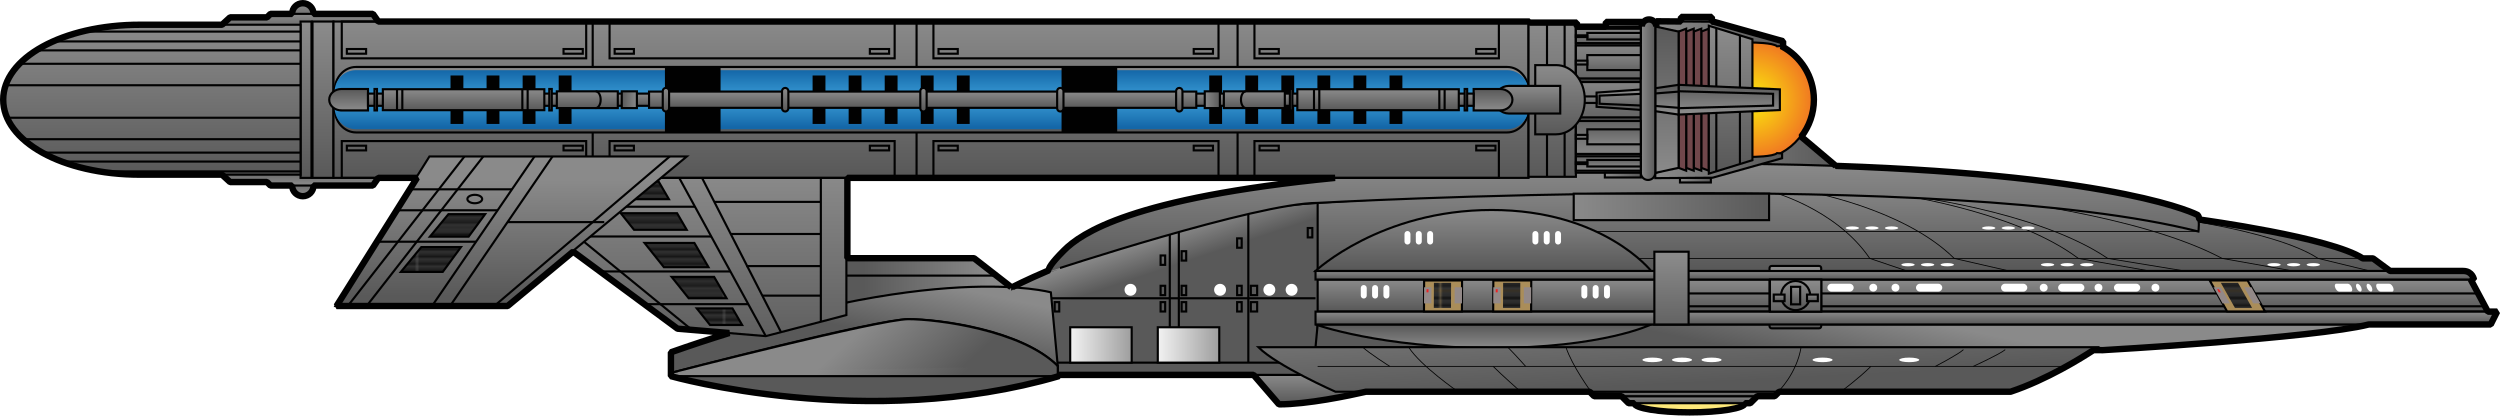 <?xml version="1.0" encoding="utf-8"?>
<!-- Generator: Adobe Illustrator 12.0.0, SVG Export Plug-In . SVG Version: 6.00 Build 51448)  -->
<!DOCTYPE svg PUBLIC "-//W3C//DTD SVG 1.1//EN" "http://www.w3.org/Graphics/SVG/1.1/DTD/svg11.dtd">
<svg  version="1.1" id="Layer_1" xmlns="http://www.w3.org/2000/svg" xmlns:xlink="http://www.w3.org/1999/xlink" width="1026.087" height="170.565"
	 viewBox="0 0 1026.087 170.565" overflow="visible" enable-background="new 0 0 1026.087 170.565" xml:space="preserve">
<pattern  x="213.694" y="509.824" width="41.517" height="25.713" patternUnits="userSpaceOnUse" id="Neues_Musterfeld_4" viewBox="0 -25.713 41.517 25.713">
	<g>
		<polygon fill="none" points="0,0 41.517,0 41.517,-25.713 0,-25.713 		"/>
		<polygon fill="#474747" points="41.517,-0.5 0,-0.5 0,-25.713 41.517,-25.713 		"/>
		<line fill="none" stroke="#131313" x1="0" y1="-0.5" x2="41.517" y2="-0.5"/>
		<line fill="none" stroke="#131313" x1="0" y1="-2.013" x2="41.517" y2="-2.013"/>
		<line fill="none" stroke="#131313" x1="0" y1="-3.525" x2="41.517" y2="-3.525"/>
		<line fill="none" stroke="#131313" x1="0" y1="-5.038" x2="41.517" y2="-5.038"/>
		<line fill="none" stroke="#131313" x1="0" y1="-6.551" x2="41.517" y2="-6.551"/>
		<line fill="none" stroke="#131313" x1="0" y1="-8.063" x2="41.517" y2="-8.063"/>
		<line fill="none" stroke="#131313" x1="0" y1="-9.576" x2="41.517" y2="-9.576"/>
		<line fill="none" stroke="#131313" x1="0" y1="-11.089" x2="41.517" y2="-11.089"/>
		<line fill="none" stroke="#131313" x1="0" y1="-12.602" x2="41.517" y2="-12.602"/>
		<line fill="none" stroke="#131313" x1="0" y1="-14.114" x2="41.517" y2="-14.114"/>
		<line fill="none" stroke="#131313" x1="0" y1="-15.627" x2="41.517" y2="-15.627"/>
		<line fill="none" stroke="#131313" x1="0" y1="-17.14" x2="41.517" y2="-17.14"/>
		<line fill="none" stroke="#131313" x1="0" y1="-18.652" x2="41.517" y2="-18.652"/>
		<line fill="none" stroke="#131313" x1="0" y1="-20.165" x2="41.517" y2="-20.165"/>
		<line fill="none" stroke="#131313" x1="0" y1="-21.678" x2="41.517" y2="-21.678"/>
		<line fill="none" stroke="#131313" x1="0" y1="-23.19" x2="41.517" y2="-23.19"/>
		<line fill="none" stroke="#131313" x1="0" y1="-24.703" x2="41.517" y2="-24.703"/>
	</g>
</pattern>
<g>
	<g>
		
			<linearGradient id="XMLID_96_" gradientUnits="userSpaceOnUse" x1="780.264" y1="97.372" x2="780.264" y2="112.507" gradientTransform="matrix(1 0 0 0.84 0.05 32.937)">
			<stop  offset="0" style="stop-color:#8A8A8A"/>
			<stop  offset="1" style="stop-color:#595959"/>
		</linearGradient>
		<polygon fill="url(#XMLID_96_)" stroke="#010101" stroke-width="0.878" points="1020.694,127.906 539.934,127.906 
			539.934,114.73 1013.667,114.73 		"/>
		<line fill="none" stroke="#010101" stroke-width="0.878" x1="693.063" y1="120.44" x2="1017.011" y2="120.44"/>
		<line fill="none" stroke="#010101" stroke-width="0.878" x1="693.063" y1="125.71" x2="1019.308" y2="125.71"/>
		<linearGradient id="XMLID_97_" gradientUnits="userSpaceOnUse" x1="688.96" y1="63.002" x2="753.065" y2="63.002">
			<stop  offset="0" style="stop-color:#8A8A8A"/>
			<stop  offset="1" style="stop-color:#595959"/>
		</linearGradient>
		<polygon fill="url(#XMLID_97_)" stroke="#010101" stroke-width="0.878" points="753.065,68.073 732.695,50.879 688.959,50.879 
			688.959,75.125 752.813,75.125 		"/>
		<ellipse fill="#FEE97A" stroke="#010101" stroke-width="0.878" cx="693.078" cy="165.492" rx="22.693" ry="3.756"/>
		<linearGradient id="XMLID_98_" gradientUnits="userSpaceOnUse" x1="692.981" y1="162.608" x2="692.981" y2="165.391">
			<stop  offset="0" style="stop-color:#8A8A8A"/>
			<stop  offset="1" style="stop-color:#595959"/>
		</linearGradient>
		<polygon fill="url(#XMLID_98_)" stroke="#010101" stroke-width="0.878" points="665.137,162.608 668.021,165.492 
			717.941,165.492 720.825,162.608 		"/>
		<linearGradient id="XMLID_99_" gradientUnits="userSpaceOnUse" x1="691.268" y1="160.098" x2="691.268" y2="162.52">
			<stop  offset="0" style="stop-color:#8A8A8A"/>
			<stop  offset="1" style="stop-color:#595959"/>
		</linearGradient>
		<polygon fill="url(#XMLID_99_)" stroke="#010101" stroke-width="0.878" points="652.046,160.771 653.885,162.608 
			727.979,162.608 730.491,160.098 		"/>
		<linearGradient id="XMLID_100_" gradientUnits="userSpaceOnUse" x1="760.251" y1="73.667" x2="760.251" y2="109.9">
			<stop  offset="0" style="stop-color:#8A8A8A"/>
			<stop  offset="1" style="stop-color:#595959"/>
		</linearGradient>
		<path fill="url(#XMLID_100_)" stroke="#010101" stroke-width="0.878" d="M902.295,90.097c0,0,53.892,7.288,67.064,15.961h4.203
			l7.006,5.16H539.934V83.276c0,0,164.548-9.609,201.439-9.609S902.295,90.097,902.295,90.097z"/>
		<linearGradient id="XMLID_101_" gradientUnits="userSpaceOnUse" x1="539.028" y1="153.736" x2="539.028" y2="165.644">
			<stop  offset="0" style="stop-color:#8A8A8A"/>
			<stop  offset="1" style="stop-color:#595959"/>
		</linearGradient>
		<path fill="url(#XMLID_101_)" stroke="#010101" stroke-width="0.878" d="M563.972,159.887c0,0-24.09,6.07-39.456,6.07
			l-10.433-12.084h49.889V159.887z"/>
		<linearGradient id="XMLID_102_" gradientUnits="userSpaceOnUse" x1="476.44" y1="96.177" x2="480.832" y2="109.355">
			<stop  offset="0" style="stop-color:#8A8A8A"/>
			<stop  offset="1" style="stop-color:#595959"/>
		</linearGradient>
		<path fill="url(#XMLID_102_)" stroke="#000000" stroke-width="0.878" d="M415.002,117.895c0,0,58.86-30.562,125.805-34.619
			c0-1.623,0,70.597,0,70.597H433.255L415.002,117.895z"/>
		<linearGradient id="XMLID_103_" gradientUnits="userSpaceOnUse" x1="406.791" y1="117.617" x2="354.589" y2="117.617">
			<stop  offset="0" style="stop-color:#8A8A8A"/>
			<stop  offset="1" style="stop-color:#595959"/>
		</linearGradient>
		<polygon fill="url(#XMLID_103_)" stroke="#000000" stroke-width="0.878" points="414.659,117.876 399.361,105.972 
			328.289,105.972 328.289,129.262 		"/>
		<line fill="none" stroke="#000000" stroke-width="0.878" x1="408.547" y1="113.12" x2="329.896" y2="113.12"/>
		<linearGradient id="XMLID_104_" gradientUnits="userSpaceOnUse" x1="362.634" y1="111.779" x2="357.364" y2="136.375">
			<stop  offset="0" style="stop-color:#8A8A8A"/>
			<stop  offset="1" style="stop-color:#595959"/>
		</linearGradient>
		<path fill="url(#XMLID_104_)" stroke="#000000" stroke-width="0.878" d="M434.147,150.231l-2.837-30.23
			c0,0-47.871-13.614-156.35,24.595v9.793c0,0,80.778,22.969,159.188,0V150.231z"/>
		<linearGradient id="XMLID_105_" gradientUnits="userSpaceOnUse" x1="270.495" y1="71.105" x2="270.495" y2="148.4">
			<stop  offset="0" style="stop-color:#8A8A8A"/>
			<stop  offset="1" style="stop-color:#595959"/>
		</linearGradient>
		<polygon fill="url(#XMLID_105_)" stroke="#010101" stroke-width="0.878" points="193.605,72.818 277.665,134.904 
			314.306,137.958 347.385,129.307 347.385,73.01 		"/>
		<line fill="none" stroke="#010101" stroke-width="0.878" x1="284.019" y1="135.434" x2="207.618" y2="73.009"/>
		<line fill="none" stroke="#010101" stroke-width="0.878" x1="285.243" y1="84.847" x2="211.714" y2="84.847"/>
		<line fill="none" stroke="#010101" stroke-width="0.878" x1="291.929" y1="97.065" x2="226.76" y2="97.065"/>
		<line fill="none" stroke="#010101" stroke-width="0.878" x1="299.781" y1="111.414" x2="245.601" y2="111.414"/>
		<line fill="none" stroke="#010101" stroke-width="0.878" x1="307.127" y1="124.84" x2="265.249" y2="124.84"/>
		<line fill="none" stroke="#010101" stroke-width="0.878" x1="336.902" y1="132.048" x2="336.902" y2="73.009"/>
		<line fill="none" stroke="#010101" stroke-width="0.878" x1="320.553" y1="136.324" x2="288.135" y2="73.009"/>
		<line fill="none" stroke="#010101" stroke-width="0.878" x1="314.306" y1="137.958" x2="278.766" y2="73.009"/>
		<line fill="none" stroke="#010101" stroke-width="0.878" x1="336.902" y1="121.341" x2="312.775" y2="121.341"/>
		<line fill="none" stroke="#010101" stroke-width="0.878" x1="336.902" y1="109.211" x2="306.296" y2="109.211"/>
		<line fill="none" stroke="#010101" stroke-width="0.878" x1="336.902" y1="96.035" x2="300.026" y2="96.035"/>
		<line fill="none" stroke="#010101" stroke-width="0.878" x1="336.902" y1="82.86" x2="293.167" y2="82.86"/>
		<path fill="url(#Neues_Musterfeld_4)" stroke="#000000" stroke-width="0.878" d="M270.348,74.545h-25.912l5.766,7.221h24.349
			L270.348,74.545z M277.89,87.501h-23.108l5.436,6.807h21.635L277.89,87.501z M300.642,126.589h-14.649l5.436,6.808h13.176
			L300.642,126.589z M293.1,113.633h-17.452l7.014,8.784h15.551L293.1,113.633z M284.989,99.697h-20.468l7.963,9.973h18.311
			L284.989,99.697z"/>
		<linearGradient id="XMLID_106_" gradientUnits="userSpaceOnUse" x1="346.79" y1="142.94" x2="373.58" y2="172.951">
			<stop  offset="0" style="stop-color:#8A8A8A"/>
			<stop  offset="1" style="stop-color:#595959"/>
		</linearGradient>
		<path fill="url(#XMLID_106_)" stroke="#000000" stroke-width="0.878" d="M276.164,152.83c0,0,83.669-21.827,96.661-21.827
			c12.992,0,46.511,4.418,61.322,19.229v4.157H276.164V152.83z"/>
		<linearGradient id="XMLID_107_" gradientUnits="userSpaceOnUse" x1="346.407" y1="141.731" x2="372.416" y2="170.867">
			<stop  offset="0" style="stop-color:#8A8A8A"/>
			<stop  offset="1" style="stop-color:#595959"/>
		</linearGradient>
		<path fill="url(#XMLID_107_)" stroke="#000000" stroke-width="0.878" d="M276.164,152.83c0,0,85.066-21.827,96.661-21.827
			s46.511,4.418,61.322,19.229"/>
		<linearGradient id="XMLID_108_" gradientUnits="userSpaceOnUse" x1="757.889" y1="125.424" x2="752.62" y2="151.186">
			<stop  offset="0" style="stop-color:#8A8A8A"/>
			<stop  offset="1" style="stop-color:#595959"/>
		</linearGradient>
		<path fill="url(#XMLID_108_)" stroke="#010101" stroke-width="0.878" d="M539.934,142.513l322.654,1.204
			c0,0,87.251-4.977,109.211-10.54H540.807L539.934,142.513z"/>
		<linearGradient id="XMLID_109_" gradientUnits="userSpaceOnUse" x1="737.644" y1="118.219" x2="736.046" y2="126.031">
			<stop  offset="0" style="stop-color:#8A8A8A"/>
			<stop  offset="1" style="stop-color:#595959"/>
		</linearGradient>
		<path fill="url(#XMLID_109_)" stroke="#010101" stroke-width="0.878" d="M747.487,133.877c0,0.486-0.394,0.879-0.879,0.879
			h-19.456c-0.485,0-0.879-0.393-0.879-0.879v-23.845c0-0.486,0.394-0.879,0.879-0.879h19.456c0.485,0,0.879,0.393,0.879,0.879
			V133.877z"/>
		<linearGradient id="XMLID_110_" gradientUnits="userSpaceOnUse" x1="608.813" y1="86.184" x2="608.813" y2="110.34">
			<stop  offset="0" style="stop-color:#8A8A8A"/>
			<stop  offset="1" style="stop-color:#595959"/>
		</linearGradient>
		<path fill="url(#XMLID_110_)" stroke="#010101" stroke-width="0.878" d="M539.934,111.218c0,0,26.645-25.034,72.319-25.034
			s65.438,25.034,65.438,25.034H539.934z"/>
		
			<linearGradient id="XMLID_111_" gradientUnits="userSpaceOnUse" x1="608.813" y1="343.085" x2="608.813" y2="352.382" gradientTransform="matrix(1 0 0 -1 0 485.897)">
			<stop  offset="0" style="stop-color:#8A8A8A"/>
			<stop  offset="1" style="stop-color:#595959"/>
		</linearGradient>
		<path fill="url(#XMLID_111_)" stroke="#010101" stroke-width="0.878" d="M539.934,133.177c0,0,26.645,9.635,72.319,9.635
			s65.438-9.635,65.438-9.635H539.934z"/>
		<linearGradient id="XMLID_112_" gradientUnits="userSpaceOnUse" x1="777.46" y1="111.218" x2="777.46" y2="114.607">
			<stop  offset="0" style="stop-color:#8A8A8A"/>
			<stop  offset="1" style="stop-color:#595959"/>
		</linearGradient>
		<path fill="url(#XMLID_112_)" stroke="#010101" stroke-width="0.878" d="M1014.985,114.73H539.934v-3.513
			c0,0,466.876,0,470.659,0C1014.375,111.218,1014.985,114.73,1014.985,114.73z"/>
		
			<linearGradient id="XMLID_113_" gradientUnits="userSpaceOnUse" x1="662.891" y1="127.906" x2="662.891" y2="132.992" gradientTransform="matrix(2.451 0 0 1 -842.794 0)">
			<stop  offset="0" style="stop-color:#8A8A8A"/>
			<stop  offset="1" style="stop-color:#595959"/>
		</linearGradient>
		<polygon fill="url(#XMLID_113_)" stroke="#010101" stroke-width="0.878" points="1021.864,133.177 539.934,133.177 
			539.934,127.906 1024.5,127.906 		"/>
		<path fill="none" stroke="#010101" stroke-width="0.336" d="M725.913,78.303c0,0,27.281,6.871,41.504,27.754l15.254,5.16"/>
		<path fill="none" stroke="#010101" stroke-width="0.336" d="M773.801,79.024c0,0,52.047,6.607,79.218,27.034l29.211,5.16"/>
		<path fill="none" stroke="#010101" stroke-width="0.336" d="M740.496,78.303c0,0,40.497,6.871,61.576,27.754l22.546,5.16"/>
		<path fill="none" stroke="#010101" stroke-width="0.336" d="M780.283,79.924c0,0,55.634,6.279,84.79,26.134l31.562,5.16"/>
		<path fill="none" stroke="#010101" stroke-width="0.336" d="M813.381,81.212c0,0,64.446,6.585,98.642,24.846l29.035,5.16"/>
		<path fill="none" stroke="#010101" stroke-width="0.336" d="M882.059,88.087c0,0,51.216,5.935,69.342,17.97l21.274,5.16"/>
		<line fill="none" stroke="#010101" stroke-width="0.336" x1="969.36" y1="106.058" x2="672.478" y2="106.058"/>
		<linearGradient id="XMLID_114_" gradientUnits="userSpaceOnUse" x1="666.276" y1="67.13" x2="666.276" y2="109.748">
			<stop  offset="0" style="stop-color:#8A8A8A"/>
			<stop  offset="1" style="stop-color:#595959"/>
		</linearGradient>
		<path fill="url(#XMLID_114_)" stroke="#010101" stroke-width="0.878" d="M540.807,83.276c0,0,258.412-14.487,361.498,11.743
			c0,0,0.729-5.304-0.776-6.811c0,0-39.379-21.078-206.367-21.078c-210.711,0-248.913,25.674-258.868,35.629
			c-9.955,9.954-4.984,8.459-4.984,8.459S515.926,83.276,540.807,83.276z"/>
		<line fill="none" stroke="#010101" stroke-width="0.336" x1="902.305" y1="95.019" x2="655.064" y2="95.019"/>
		<linearGradient id="XMLID_115_" gradientUnits="userSpaceOnUse" x1="686.036" y1="105.067" x2="686.036" y2="140.204">
			<stop  offset="0" style="stop-color:#8A8A8A"/>
			<stop  offset="1" style="stop-color:#595959"/>
		</linearGradient>
		<rect x="679.009" y="103.312" fill="url(#XMLID_115_)" stroke="#010101" stroke-width="0.878" width="14.054" height="29.865"/>
		<g>
			<linearGradient id="XMLID_116_" gradientUnits="userSpaceOnUse" x1="736.982" y1="115.505" x2="736.982" y2="131.006">
				<stop  offset="0" style="stop-color:#8A8A8A"/>
				<stop  offset="1" style="stop-color:#595959"/>
			</linearGradient>
			<rect x="726.442" y="114.73" fill="url(#XMLID_116_)" stroke="#010101" stroke-width="0.878" width="21.08" height="13.176"/>
			<linearGradient id="XMLID_117_" gradientUnits="userSpaceOnUse" x1="736.982" y1="115.336" x2="736.982" y2="126.651">
				<stop  offset="0" style="stop-color:#8A8A8A"/>
				<stop  offset="1" style="stop-color:#595959"/>
			</linearGradient>
			<circle fill="url(#XMLID_117_)" stroke="#010101" stroke-width="0.878" cx="736.982" cy="121.318" r="5.982"/>
			<linearGradient id="XMLID_118_" gradientUnits="userSpaceOnUse" x1="736.981" y1="117.72" x2="736.981" y2="124.527">
				<stop  offset="0" style="stop-color:#8A8A8A"/>
				<stop  offset="1" style="stop-color:#595959"/>
			</linearGradient>
			<rect x="735.117" y="117.72" fill="url(#XMLID_118_)" stroke="#010101" stroke-width="0.878" width="3.729" height="7.198"/>
			<linearGradient id="XMLID_119_" gradientUnits="userSpaceOnUse" x1="730.235" y1="120.91" x2="730.235" y2="123.471">
				<stop  offset="0" style="stop-color:#8A8A8A"/>
				<stop  offset="1" style="stop-color:#595959"/>
			</linearGradient>
			<rect x="728.014" y="120.91" fill="url(#XMLID_119_)" stroke="#010101" stroke-width="0.878" width="4.44" height="2.708"/>
			<linearGradient id="XMLID_120_" gradientUnits="userSpaceOnUse" x1="743.877" y1="120.91" x2="743.877" y2="123.471">
				<stop  offset="0" style="stop-color:#8A8A8A"/>
				<stop  offset="1" style="stop-color:#595959"/>
			</linearGradient>
			<rect x="741.657" y="120.91" fill="url(#XMLID_120_)" stroke="#010101" stroke-width="0.878" width="4.441" height="2.708"/>
		</g>
		<line fill="none" stroke="#000000" stroke-width="0.878" x1="540.807" y1="148.842" x2="434.017" y2="148.842"/>
		<linearGradient id="XMLID_121_" gradientUnits="userSpaceOnUse" x1="439.248" y1="141.581" x2="464.483" y2="141.581">
			<stop  offset="0" style="stop-color:#F2F2F2"/>
			<stop  offset="1" style="stop-color:#9E9E9E"/>
		</linearGradient>
		<rect x="439.248" y="134.32" fill="url(#XMLID_121_)" stroke="#010101" stroke-width="0.878" width="25.236" height="14.521"/>
		<linearGradient id="XMLID_122_" gradientUnits="userSpaceOnUse" x1="475.195" y1="141.581" x2="500.431" y2="141.581">
			<stop  offset="0" style="stop-color:#F2F2F2"/>
			<stop  offset="1" style="stop-color:#9E9E9E"/>
		</linearGradient>
		<rect x="475.195" y="134.32" fill="url(#XMLID_122_)" stroke="#010101" stroke-width="0.878" width="25.236" height="14.521"/>
		<line fill="none" stroke="#010101" stroke-width="0.878" x1="480.124" y1="134.32" x2="480.124" y2="96.248"/>
		<line fill="none" stroke="#010101" stroke-width="0.878" x1="483.833" y1="134.32" x2="483.833" y2="95.21"/>
		<line fill="none" stroke="#010101" stroke-width="0.878" x1="512.354" y1="148.842" x2="512.354" y2="87.861"/>
		<line fill="none" stroke="#010101" stroke-width="0.878" x1="539.934" y1="122.417" x2="431.473" y2="122.417"/>
		<rect x="476.352" y="124.002" fill="none" stroke="#010101" stroke-width="0.878" width="1.872" height="3.849"/>
		<rect x="432.877" y="124.002" fill="none" stroke="#010101" stroke-width="0.878" width="1.872" height="3.849"/>
		<rect x="484.984" y="124.002" fill="none" stroke="#010101" stroke-width="0.878" width="1.872" height="3.849"/>
		<rect x="507.76" y="124.002" fill="none" stroke="#010101" stroke-width="0.878" width="1.872" height="3.849"/>
		<rect x="513.377" y="124.002" fill="none" stroke="#010101" stroke-width="0.878" width="2.601" height="3.849"/>
		<rect x="476.352" y="117.293" fill="none" stroke="#010101" stroke-width="0.878" width="1.872" height="3.849"/>
		<rect x="484.984" y="117.293" fill="none" stroke="#010101" stroke-width="0.878" width="1.872" height="3.849"/>
		<rect x="507.76" y="117.293" fill="none" stroke="#010101" stroke-width="0.878" width="1.872" height="3.849"/>
		<rect x="513.377" y="117.293" fill="none" stroke="#010101" stroke-width="0.878" width="2.601" height="3.849"/>
		<rect x="476.352" y="104.859" fill="none" stroke="#010101" stroke-width="0.878" width="1.872" height="3.849"/>
		<rect x="484.984" y="103.103" fill="none" stroke="#010101" stroke-width="0.878" width="1.872" height="3.849"/>
		<rect x="507.76" y="97.833" fill="none" stroke="#010101" stroke-width="0.878" width="1.872" height="3.849"/>
		<rect x="536.745" y="93.587" fill="none" stroke="#010101" stroke-width="0.878" width="1.872" height="3.849"/>
		<path fill="#FFFFFF" d="M797.167,118.068c0-0.89-0.721-1.61-1.611-1.61h-7.554c-0.89,0-1.61,0.721-1.61,1.61l0,0
			c0,0.89,0.721,1.611,1.61,1.611h7.554C796.447,119.68,797.167,118.958,797.167,118.068L797.167,118.068z"/>
		<path fill="#FFFFFF" d="M760.811,118.068c0-0.89-0.721-1.61-1.611-1.61h-7.553c-0.889,0-1.611,0.721-1.611,1.61l0,0
			c0,0.89,0.723,1.611,1.611,1.611h7.553C760.09,119.68,760.811,118.958,760.811,118.068L760.811,118.068z"/>
		<path fill="#FFFFFF" d="M832.064,118.068c0-0.89-0.721-1.61-1.611-1.61h-7.554c-0.891,0-1.61,0.721-1.61,1.61l0,0
			c0,0.89,0.72,1.611,1.61,1.611h7.554C831.343,119.68,832.064,118.958,832.064,118.068L832.064,118.068z"/>
		<path fill="#FFFFFF" d="M855.505,118.068c0-0.89-0.723-1.61-1.613-1.61h-7.554c-0.889,0-1.61,0.721-1.61,1.61l0,0
			c0,0.89,0.722,1.611,1.61,1.611h7.554C854.783,119.68,855.505,118.958,855.505,118.068L855.505,118.068z"/>
		<path fill="#FFFFFF" d="M878.415,118.068c0-0.89-0.721-1.61-1.61-1.61h-7.554c-0.889,0-1.611,0.721-1.611,1.61l0,0
			c0,0.89,0.723,1.611,1.611,1.611h7.554C877.694,119.68,878.415,118.958,878.415,118.068L878.415,118.068z"/>
		<circle fill="#FFFFFF" cx="777.958" cy="118.068" r="1.611"/>
		<circle fill="#FFFFFF" cx="838.814" cy="118.068" r="1.611"/>
		<circle fill="#FFFFFF" cx="861.293" cy="118.068" r="1.611"/>
		<circle fill="#FFFFFF" cx="884.659" cy="118.068" r="1.611"/>
		<path fill="#FFFFFF" d="M965.292,118.068c-0.324-0.89-1.045-1.61-1.61-1.61h-4.804c-0.564,0-0.762,0.721-0.438,1.61l0,0
			c0.324,0.89,1.045,1.611,1.61,1.611h4.804C965.418,119.68,965.616,118.958,965.292,118.068L965.292,118.068z"/>
		<path fill="#FFFFFF" d="M982.26,118.068c-0.324-0.89-1.045-1.61-1.61-1.61h-4.804c-0.566,0-0.762,0.721-0.438,1.61l0,0
			c0.324,0.89,1.045,1.611,1.61,1.611h4.802C982.387,119.68,982.584,118.958,982.26,118.068L982.26,118.068z"/>
		<path fill="#FFFFFF" d="M969.168,118.068c0.324,0.89,0.127,1.611-0.438,1.611c-0.564,0-1.285-0.722-1.609-1.611
			s-0.129-1.61,0.438-1.61S968.844,117.179,969.168,118.068z"/>
		<path fill="#FFFFFF" d="M973.527,118.068c0.324,0.89,0.128,1.611-0.438,1.611c-0.566,0-1.287-0.722-1.611-1.611
			s-0.127-1.61,0.438-1.61C972.482,116.458,973.203,117.179,973.527,118.068z"/>
		<circle fill="#FFFFFF" cx="768.849" cy="118.068" r="1.611"/>
		<path fill="#FFFFFF" d="M651.489,121.309c0,0.675-0.549,1.223-1.224,1.223l0,0c-0.676,0-1.225-0.548-1.225-1.223v-3.099
			c0-0.676,0.549-1.224,1.225-1.224l0,0c0.675,0,1.224,0.548,1.224,1.224V121.309z"/>
		<path fill="#FFFFFF" d="M656.136,121.309c0,0.675-0.548,1.223-1.224,1.223l0,0c-0.676,0-1.223-0.548-1.223-1.223v-3.099
			c0-0.676,0.547-1.224,1.223-1.224l0,0c0.676,0,1.224,0.548,1.224,1.224V121.309z"/>
		<path fill="#FFFFFF" d="M660.785,121.309c0,0.675-0.549,1.223-1.223,1.223l0,0c-0.676,0-1.225-0.548-1.225-1.223v-3.099
			c0-0.676,0.549-1.224,1.225-1.224l0,0c0.674,0,1.223,0.548,1.223,1.224V121.309z"/>
		<path fill="#FFFFFF" d="M560.953,121.309c0,0.675-0.547,1.223-1.223,1.223l0,0c-0.676,0-1.224-0.548-1.224-1.223v-3.099
			c0-0.676,0.548-1.224,1.224-1.224l0,0c0.676,0,1.223,0.548,1.223,1.224V121.309z"/>
		<path fill="#FFFFFF" d="M565.602,121.309c0,0.675-0.549,1.223-1.223,1.223l0,0c-0.677,0-1.226-0.548-1.226-1.223v-3.099
			c0-0.676,0.549-1.224,1.226-1.224l0,0c0.674,0,1.223,0.548,1.223,1.224V121.309z"/>
		<path fill="#FFFFFF" d="M570.25,121.309c0,0.675-0.547,1.223-1.223,1.223l0,0c-0.677,0-1.224-0.548-1.224-1.223v-3.099
			c0-0.676,0.547-1.224,1.224-1.224l0,0c0.676,0,1.223,0.548,1.223,1.224V121.309z"/>
		<path fill="#FFFFFF" d="M631.405,99.143c0,0.675-0.548,1.223-1.224,1.223l0,0c-0.676,0-1.224-0.548-1.224-1.223v-3.099
			c0-0.676,0.548-1.224,1.224-1.224l0,0c0.676,0,1.224,0.548,1.224,1.224V99.143z"/>
		<path fill="#FFFFFF" d="M636.053,99.143c0,0.675-0.549,1.223-1.223,1.223l0,0c-0.676,0-1.226-0.548-1.226-1.223v-3.099
			c0-0.676,0.55-1.224,1.226-1.224l0,0c0.674,0,1.223,0.548,1.223,1.224V99.143z"/>
		<path fill="#FFFFFF" d="M640.701,99.143c0,0.675-0.547,1.223-1.223,1.223l0,0c-0.676,0-1.224-0.548-1.224-1.223v-3.099
			c0-0.676,0.548-1.224,1.224-1.224l0,0c0.676,0,1.223,0.548,1.223,1.224V99.143z"/>
		<path fill="#FFFFFF" d="M578.898,99.143c0,0.675-0.549,1.223-1.224,1.223l0,0c-0.676,0-1.225-0.548-1.225-1.223v-3.099
			c0-0.676,0.549-1.224,1.225-1.224l0,0c0.675,0,1.224,0.548,1.224,1.224V99.143z"/>
		<path fill="#FFFFFF" d="M583.545,99.143c0,0.675-0.548,1.223-1.224,1.223l0,0c-0.676,0-1.223-0.548-1.223-1.223v-3.099
			c0-0.676,0.547-1.224,1.223-1.224l0,0c0.676,0,1.224,0.548,1.224,1.224V99.143z"/>
		<path fill="#FFFFFF" d="M588.195,99.143c0,0.675-0.55,1.223-1.224,1.223l0,0c-0.676,0-1.225-0.548-1.225-1.223v-3.099
			c0-0.676,0.549-1.224,1.225-1.224l0,0c0.674,0,1.224,0.548,1.224,1.224V99.143z"/>
		<circle fill="#FFFFFF" cx="530.12" cy="118.942" r="2.447"/>
		<circle fill="#FFFFFF" cx="520.985" cy="118.942" r="2.447"/>
		<circle fill="#FFFFFF" cx="500.756" cy="118.942" r="2.447"/>
		<circle fill="#FFFFFF" cx="463.994" cy="118.942" r="2.447"/>
		<ellipse fill="#FFFFFF" cx="783.112" cy="108.644" rx="2.729" ry="0.663"/>
		<ellipse fill="#FFFFFF" cx="791.165" cy="108.644" rx="2.729" ry="0.663"/>
		<ellipse fill="#FFFFFF" cx="799.217" cy="108.644" rx="2.729" ry="0.663"/>
		<ellipse fill="#FFFFFF" cx="840.397" cy="108.644" rx="2.729" ry="0.663"/>
		<ellipse fill="#FFFFFF" cx="848.45" cy="108.644" rx="2.729" ry="0.663"/>
		<ellipse fill="#FFFFFF" cx="856.502" cy="108.644" rx="2.729" ry="0.663"/>
		<ellipse fill="#FFFFFF" cx="816.225" cy="93.587" rx="2.729" ry="0.663"/>
		<ellipse fill="#FFFFFF" cx="824.278" cy="93.587" rx="2.729" ry="0.663"/>
		<ellipse fill="#FFFFFF" cx="832.331" cy="93.587" rx="2.729" ry="0.663"/>
		<ellipse fill="#FFFFFF" cx="760.256" cy="93.587" rx="2.729" ry="0.663"/>
		<ellipse fill="#FFFFFF" cx="768.309" cy="93.587" rx="2.729" ry="0.663"/>
		<ellipse fill="#FFFFFF" cx="776.362" cy="93.587" rx="2.729" ry="0.663"/>
		<g>
			<g>
				<linearGradient id="XMLID_123_" gradientUnits="userSpaceOnUse" x1="686.92" y1="109.352" x2="689.263" y2="157.371">
					<stop  offset="0" style="stop-color:#8A8A8A"/>
					<stop  offset="1" style="stop-color:#595959"/>
				</linearGradient>
				<path fill="url(#XMLID_123_)" stroke="#000000" stroke-width="0.878" d="M860.59,142.513c0,0-17.513,12.172-35.771,18.258
					H548.11c0,0-23.902-10.538-31.624-18.258H860.59z"/>
				<path fill="none" stroke="#010101" stroke-width="0.336" d="M775.959,160.771H598.457c0,0-15.333-10.538-20.286-18.258"/>
				<path fill="none" stroke="#010101" stroke-width="0.336" d="M653.017,160.771c0,0-7.773-10.538-10.285-18.258"/>
				<line fill="none" stroke="#010101" stroke-width="0.336" x1="540.807" y1="150.374" x2="847.749" y2="150.374"/>
				<path fill="none" stroke="#010101" stroke-width="0.336" d="M729.816,160.771c0,0,7.606-7.344,9.412-18.258"/>
				<path fill="none" stroke="#010101" stroke-width="0.336" d="M624.122,160.771c0,0-7.942-7.053-11.286-10.396"/>
				<path fill="none" stroke="#010101" stroke-width="0.336" d="M626.173,150.374c0,0-3.956-4.487-7.035-7.565"/>
				<path fill="none" stroke="#010101" stroke-width="0.336" d="M570.428,150.374c0,0-8.849-5.612-11.154-7.918"/>
				<path fill="none" stroke="#010101" stroke-width="0.336" d="M755.531,160.771c0,0,7.416-5.472,12.34-10.396"/>
				<path fill="none" stroke="#010101" stroke-width="0.336" d="M794.314,150.374c0,0,9.728-5.059,11.537-6.869"/>
				<path fill="none" stroke="#010101" stroke-width="0.336" d="M809.873,150.374c0,0,11.077-5.059,13.142-6.869"/>
			</g>
			<ellipse fill="#FFFFFF" cx="678.222" cy="147.706" rx="4.11" ry="0.938"/>
			<ellipse fill="#FFFFFF" cx="690.353" cy="147.706" rx="4.11" ry="0.938"/>
			<ellipse fill="#FFFFFF" cx="702.482" cy="147.706" rx="4.11" ry="0.938"/>
			<ellipse fill="#FFFFFF" cx="748.045" cy="147.706" rx="4.11" ry="0.938"/>
			<ellipse fill="#FFFFFF" cx="783.615" cy="147.706" rx="4.11" ry="0.938"/>
		</g>
		<ellipse fill="#FFFFFF" cx="933.338" cy="108.644" rx="2.729" ry="0.663"/>
		<ellipse fill="#FFFFFF" cx="941.391" cy="108.644" rx="2.729" ry="0.663"/>
		<ellipse fill="#FFFFFF" cx="949.444" cy="108.644" rx="2.729" ry="0.663"/>
		<linearGradient id="XMLID_124_" gradientUnits="userSpaceOnUse" x1="645.91" y1="84.921" x2="726.091" y2="84.921">
			<stop  offset="0" style="stop-color:#8A8A8A"/>
			<stop  offset="1" style="stop-color:#595959"/>
		</linearGradient>
		<rect x="645.91" y="79.491" fill="url(#XMLID_124_)" stroke="#010101" stroke-width="0.878" width="80.182" height="10.86"/>
		<g>
			<polygon fill="#AA8D59" stroke="#010101" stroke-width="0.878" points="929.648,127.832 914.08,127.832 906.948,115.121 
				922.515,115.121 			"/>
			<g>
				<polygon fill="#938988" points="915.245,124.522 912.223,124.522 908.512,117.908 911.532,117.908 				"/>
				<polygon fill="#938988" points="927.793,124.522 924.773,124.522 921.058,117.908 924.08,117.908 				"/>
				<polygon fill="url(#Neues_Musterfeld_4)" points="924.345,126.395 917.299,126.395 911.511,116.077 918.557,116.077 				"/>
			</g>
			<polygon fill="#ED2224" points="911.495,119.996 910.69,119.996 909.958,118.689 910.763,118.689 			"/>
		</g>
		<g>
			<polygon fill="#AA8D59" stroke="#010101" stroke-width="0.878" points="628.424,127.832 612.856,127.832 612.916,115.121 
				628.483,115.121 			"/>
			<g>
				<polygon fill="#938988" points="615.892,124.522 612.873,124.522 612.904,117.908 615.923,117.908 				"/>
				<polygon fill="#938988" points="628.442,124.522 625.42,124.522 625.45,117.908 628.471,117.908 				"/>
				<polygon fill="url(#Neues_Musterfeld_4)" points="623.935,126.395 616.889,126.395 616.939,116.077 623.985,116.077 				"/>
			</g>
			<polygon fill="#ED2224" points="614.704,119.996 613.899,119.996 613.906,118.689 614.712,118.689 			"/>
		</g>
		<g>
			<polygon fill="#AA8D59" stroke="#010101" stroke-width="0.878" points="600.02,127.832 584.453,127.832 584.511,115.121 
				600.08,115.121 			"/>
			<g>
				<polygon fill="#938988" points="587.49,124.522 584.468,124.522 584.5,117.908 587.518,117.908 				"/>
				<polygon fill="#938988" points="600.039,124.522 597.018,124.522 597.046,117.908 600.066,117.908 				"/>
				<polygon fill="url(#Neues_Musterfeld_4)" points="595.53,126.395 588.485,126.395 588.534,116.077 595.58,116.077 				"/>
			</g>
			<polygon fill="#ED2224" points="586.3,119.996 585.495,119.996 585.502,118.689 586.307,118.689 			"/>
		</g>
		<g>
			<g>
				<linearGradient id="XMLID_125_" gradientUnits="userSpaceOnUse" x1="123.88" y1="1.595" x2="123.88" y2="10.04">
					<stop  offset="0" style="stop-color:#8A8A8A"/>
					<stop  offset="1" style="stop-color:#595959"/>
				</linearGradient>
				<circle fill="url(#XMLID_125_)" stroke="#010101" stroke-width="0.878" cx="123.88" cy="5.703" r="4.386"/>
				<linearGradient id="XMLID_126_" gradientUnits="userSpaceOnUse" x1="122.782" y1="5.95" x2="122.782" y2="13.456">
					<stop  offset="0" style="stop-color:#8A8A8A"/>
					<stop  offset="1" style="stop-color:#595959"/>
				</linearGradient>
				<polygon fill="url(#XMLID_126_)" stroke="#010101" stroke-width="0.878" points="90.722,10.155 94.016,7.131 109.167,7.131 
					110.595,5.703 152.646,5.703 154.843,8.837 154.843,13.499 90.722,13.499 				"/>
			</g>
			<g>
				
					<linearGradient id="XMLID_127_" gradientUnits="userSpaceOnUse" x1="123.88" y1="263.916" x2="123.88" y2="272.361" gradientTransform="matrix(1 0 0 -1 0 344.166)">
					<stop  offset="0" style="stop-color:#8A8A8A"/>
					<stop  offset="1" style="stop-color:#595959"/>
				</linearGradient>
				<circle fill="url(#XMLID_127_)" stroke="#010101" stroke-width="0.878" cx="123.88" cy="76.143" r="4.386"/>
				
					<linearGradient id="XMLID_128_" gradientUnits="userSpaceOnUse" x1="122.782" y1="268.271" x2="122.782" y2="275.776" gradientTransform="matrix(1 0 0 -1 0 344.166)">
					<stop  offset="0" style="stop-color:#8A8A8A"/>
					<stop  offset="1" style="stop-color:#595959"/>
				</linearGradient>
				<polygon fill="url(#XMLID_128_)" stroke="#010101" stroke-width="0.878" points="90.722,71.691 94.016,74.715 109.167,74.715 
					110.595,76.143 152.646,76.143 154.843,73.009 154.843,68.347 90.722,68.347 				"/>
			</g>
		</g>
		<linearGradient id="XMLID_129_" gradientUnits="userSpaceOnUse" x1="132.569" y1="10.871" x2="132.569" y2="72.657">
			<stop  offset="0" style="stop-color:#8A8A8A"/>
			<stop  offset="1" style="stop-color:#595959"/>
		</linearGradient>
		<rect x="128.266" y="8.836" fill="url(#XMLID_129_)" stroke="#010101" stroke-width="0.878" width="8.606" height="64.173"/>
		
			<linearGradient id="XMLID_130_" gradientUnits="userSpaceOnUse" x1="136.189" y1="10.871" x2="136.189" y2="72.657" gradientTransform="matrix(0.52 0 0 1 54.758 0)">
			<stop  offset="0" style="stop-color:#8A8A8A"/>
			<stop  offset="1" style="stop-color:#595959"/>
		</linearGradient>
		<rect x="123.364" y="8.836" fill="url(#XMLID_130_)" stroke="#010101" stroke-width="0.878" width="4.477" height="64.173"/>
		<linearGradient id="XMLID_131_" gradientUnits="userSpaceOnUse" x1="382.117" y1="8.111" x2="382.117" y2="71.348">
			<stop  offset="0" style="stop-color:#8A8A8A"/>
			<stop  offset="1" style="stop-color:#595959"/>
		</linearGradient>
		<rect x="136.873" y="8.836" fill="url(#XMLID_131_)" stroke="#010101" stroke-width="0.878" width="490.49" height="64.173"/>
		<linearGradient id="XMLID_132_" gradientUnits="userSpaceOnUse" x1="382.356" y1="27.486" x2="382.356" y2="53.455">
			<stop  offset="0" style="stop-color:#8A8A8A"/>
			<stop  offset="1" style="stop-color:#595959"/>
		</linearGradient>
		<path fill="url(#XMLID_132_)" stroke="#010101" stroke-width="0.878" d="M137.349,44.622c0,5.376,3.933,9.739,8.784,9.739
			h472.446c4.852,0,8.784-4.362,8.784-9.739v-7.397c0-5.379-3.933-9.738-8.784-9.738H146.132c-4.851,0-8.784,4.359-8.784,9.738
			V44.622z"/>
		<linearGradient id="XMLID_133_" gradientUnits="userSpaceOnUse" x1="382.356" y1="28.804" x2="382.356" y2="52.226">
			<stop  offset="0" style="stop-color:#1467A8"/>
			<stop  offset="0.5" style="stop-color:#3B9ED8"/>
			<stop  offset="1" style="stop-color:#1467A8"/>
		</linearGradient>
		<path fill="url(#XMLID_133_)" d="M137.349,44.259c0,4.85,3.933,8.784,8.784,8.784h472.446c4.852,0,8.784-3.934,8.784-8.784v-6.672
			c0-4.852-3.933-8.783-8.784-8.783H146.132c-4.851,0-8.784,3.932-8.784,8.783V44.259z"/>
		<g>
			<rect x="435.702" y="27.486" fill="#010101" width="22.837" height="26.874"/>
			<rect x="496.309" y="30.978" fill="#010101" width="5.27" height="19.892"/>
			<rect x="511.109" y="30.978" fill="#010101" width="5.271" height="19.892"/>
			<rect x="525.91" y="30.978" fill="#010101" width="5.27" height="19.892"/>
			<rect x="540.709" y="30.978" fill="#010101" width="5.271" height="19.892"/>
			<rect x="555.509" y="30.978" fill="#010101" width="5.272" height="19.892"/>
			<rect x="570.31" y="30.978" fill="#010101" width="5.271" height="19.892"/>
		</g>
		<rect x="272.909" y="27.486" fill="#010101" width="22.838" height="26.874"/>
		<rect x="333.517" y="30.978" fill="#010101" width="5.271" height="19.892"/>
		<rect x="348.316" y="30.978" fill="#010101" width="5.271" height="19.892"/>
		<rect x="363.117" y="30.978" fill="#010101" width="5.271" height="19.892"/>
		<rect x="377.918" y="30.978" fill="#010101" width="5.271" height="19.892"/>
		<rect x="392.718" y="30.978" fill="#010101" width="5.271" height="19.892"/>
		<rect x="184.91" y="30.977" fill="#010101" width="5.271" height="19.892"/>
		<rect x="199.71" y="30.977" fill="#010101" width="5.271" height="19.892"/>
		<rect x="214.512" y="30.977" fill="#010101" width="5.271" height="19.892"/>
		<rect x="229.312" y="30.977" fill="#010101" width="5.271" height="19.892"/>
		
			<linearGradient id="XMLID_134_" gradientUnits="userSpaceOnUse" x1="1132.157" y1="160.664" x2="1132.157" y2="170.414" gradientTransform="matrix(0.889 0 1.000000e-004 -0.889 -863.315 188.003)">
			<stop  offset="0" style="stop-color:#8A8A8A"/>
			<stop  offset="1" style="stop-color:#595959"/>
		</linearGradient>
		<path fill="url(#XMLID_134_)" stroke="#010101" stroke-width="0.878" d="M140.155,45.324c-2.784,0-5.039-1.971-5.039-4.401
			c0.001-2.43,2.256-4.401,5.04-4.401h10.881l-0.002,8.803H140.155z"/>
		
			<linearGradient id="XMLID_135_" gradientUnits="userSpaceOnUse" x1="166.231" y1="38.495" x2="166.231" y2="43.429" gradientTransform="matrix(-1 0 0 1 376.884 0)">
			<stop  offset="0" style="stop-color:#8A8A8A"/>
			<stop  offset="1" style="stop-color:#595959"/>
		</linearGradient>
		<rect x="151.035" y="38.417" fill="url(#XMLID_135_)" stroke="#010101" stroke-width="0.878" width="119.235" height="5.012"/>
		
			<linearGradient id="XMLID_136_" gradientUnits="userSpaceOnUse" x1="298.774" y1="36.659" x2="298.774" y2="45.325" gradientTransform="matrix(-1.213 0 0 1 516.689 -9.765625e-004)">
			<stop  offset="0" style="stop-color:#8A8A8A"/>
			<stop  offset="1" style="stop-color:#595959"/>
		</linearGradient>
		<rect x="153.701" y="36.521" fill="url(#XMLID_136_)" stroke="#010101" stroke-width="0.878" width="1.03" height="8.803"/>
		
			<linearGradient id="XMLID_137_" gradientUnits="userSpaceOnUse" x1="239.642" y1="36.659" x2="239.642" y2="45.325" gradientTransform="matrix(-1.213 0 0 1 516.689 -9.765625e-004)">
			<stop  offset="0" style="stop-color:#8A8A8A"/>
			<stop  offset="1" style="stop-color:#595959"/>
		</linearGradient>
		<rect x="225.44" y="36.521" fill="url(#XMLID_137_)" stroke="#010101" stroke-width="0.878" width="1.03" height="8.803"/>
		
			<linearGradient id="XMLID_138_" gradientUnits="userSpaceOnUse" x1="186.613" y1="36.757" x2="186.613" y2="45.222" gradientTransform="matrix(-1 0 0 1 376.884 0)">
			<stop  offset="0" style="stop-color:#8A8A8A"/>
			<stop  offset="1" style="stop-color:#595959"/>
		</linearGradient>
		<rect x="157.135" y="36.624" fill="url(#XMLID_138_)" stroke="#010101" stroke-width="0.878" width="66.272" height="8.599"/>
		<line fill="none" stroke="#010101" stroke-width="0.878" x1="162.95" y1="36.624" x2="162.95" y2="45.222"/>
		<line fill="none" stroke="#010101" stroke-width="0.878" x1="165.125" y1="36.624" x2="165.125" y2="45.222"/>
		<line fill="none" stroke="#010101" stroke-width="0.878" x1="214.389" y1="36.624" x2="214.389" y2="45.222"/>
		<line fill="none" stroke="#010101" stroke-width="0.878" x1="216.564" y1="36.624" x2="216.564" y2="45.222"/>
		
			<linearGradient id="XMLID_139_" gradientUnits="userSpaceOnUse" x1="135.833" y1="37.589" x2="135.833" y2="44.363" gradientTransform="matrix(-1 0 0 1 376.884 0)">
			<stop  offset="0" style="stop-color:#8A8A8A"/>
			<stop  offset="1" style="stop-color:#595959"/>
		</linearGradient>
		<rect x="228.538" y="37.482" fill="url(#XMLID_139_)" stroke="#010101" stroke-width="0.878" width="25.026" height="6.881"/>
		
			<linearGradient id="XMLID_140_" gradientUnits="userSpaceOnUse" x1="94.036" y1="41.007" x2="100.569" y2="41.007" gradientTransform="matrix(-0.951 0 0 1 350.829 -0.085)">
			<stop  offset="0" style="stop-color:#8A8A8A"/>
			<stop  offset="1" style="stop-color:#595959"/>
		</linearGradient>
		<rect x="255.188" y="37.482" fill="url(#XMLID_140_)" stroke="#010101" stroke-width="0.878" width="6.212" height="6.881"/>
		<path fill="none" stroke="#010101" stroke-width="0.878" d="M244.5,44.363c1.125,0,2.038-1.541,2.038-3.44
			s-0.912-3.44-2.038-3.44"/>
		<linearGradient id="XMLID_141_" gradientUnits="userSpaceOnUse" x1="637.082" y1="10.259" x2="637.082" y2="72.568">
			<stop  offset="0" style="stop-color:#8A8A8A"/>
			<stop  offset="1" style="stop-color:#595959"/>
		</linearGradient>
		<rect x="627.363" y="9.278" fill="url(#XMLID_141_)" stroke="#010101" stroke-width="0.878" width="19.438" height="63.29"/>
		<linearGradient id="XMLID_142_" gradientUnits="userSpaceOnUse" x1="660.124" y1="-0.624" x2="660.124" y2="94.07">
			<stop  offset="0" style="stop-color:#252525"/>
			<stop  offset="1" style="stop-color:#717171"/>
		</linearGradient>
		<rect x="646.801" y="10.947" fill="url(#XMLID_142_)" stroke="#010101" stroke-width="0.878" width="26.645" height="59.952"/>
		<linearGradient id="XMLID_143_" gradientUnits="userSpaceOnUse" x1="660.124" y1="30.879" x2="660.124" y2="53.771">
			<stop  offset="0" style="stop-color:#8A8A8A"/>
			<stop  offset="1" style="stop-color:#595959"/>
		</linearGradient>
		<rect x="646.801" y="33.676" fill="url(#XMLID_143_)" stroke="#010101" stroke-width="0.878" width="26.645" height="14.493"/>
		<radialGradient id="XMLID_144_" cx="719.258" cy="40.923" r="24.816" gradientUnits="userSpaceOnUse">
			<stop  offset="0" style="stop-color:#FCEC0C"/>
			<stop  offset="1" style="stop-color:#F07722"/>
		</radialGradient>
		<circle fill="url(#XMLID_144_)" stroke="#010101" stroke-width="0.878" cx="719.258" cy="40.924" r="24.815"/>
		<g>
			<g>
				<linearGradient id="XMLID_145_" gradientUnits="userSpaceOnUse" x1="689.523" y1="7.928" x2="702.196" y2="7.928">
					<stop  offset="0" style="stop-color:#8A8A8A"/>
					<stop  offset="1" style="stop-color:#595959"/>
				</linearGradient>
				<rect x="689.523" y="6.948" fill="url(#XMLID_145_)" stroke="#010101" stroke-width="0.878" width="12.673" height="1.96"/>
				<linearGradient id="XMLID_146_" gradientUnits="userSpaceOnUse" x1="679.381" y1="13.867" x2="731.432" y2="13.867">
					<stop  offset="0" style="stop-color:#8A8A8A"/>
					<stop  offset="1" style="stop-color:#595959"/>
				</linearGradient>
				<path fill="url(#XMLID_146_)" stroke="#010101" stroke-width="0.878" d="M719.258,17.458c0,0,8.614,0.046,10.113,1.545
					l2.061-0.15v-1.94l-28.513-7.999l-23.538-0.182v2.156l26.808,7.844L719.258,17.458z"/>
			</g>
			<g>
				
					<linearGradient id="XMLID_147_" gradientUnits="userSpaceOnUse" x1="689.523" y1="217.943" x2="702.196" y2="217.943" gradientTransform="matrix(1 0 0 -1 0 291.861)">
					<stop  offset="0" style="stop-color:#8A8A8A"/>
					<stop  offset="1" style="stop-color:#595959"/>
				</linearGradient>
				<rect x="689.523" y="72.939" fill="url(#XMLID_147_)" stroke="#010101" stroke-width="0.878" width="12.673" height="1.959"/>
				
					<linearGradient id="XMLID_148_" gradientUnits="userSpaceOnUse" x1="679.381" y1="223.882" x2="731.432" y2="223.882" gradientTransform="matrix(1 0 0 -1 0 291.861)">
					<stop  offset="0" style="stop-color:#8A8A8A"/>
					<stop  offset="1" style="stop-color:#595959"/>
				</linearGradient>
				<path fill="url(#XMLID_148_)" stroke="#010101" stroke-width="0.878" d="M719.258,64.389c0,0,8.614-0.046,10.113-1.545
					l2.061,0.15v1.94l-28.513,8l-23.538,0.182v-2.157l26.808-7.843L719.258,64.389z"/>
			</g>
		</g>
		<g>
			<polygon fill="#70474B" stroke="#010101" stroke-width="0.878" points="701.362,70.067 698.261,68.887 698.261,12.959 
				701.362,11.779 			"/>
			<polygon fill="#70474B" stroke="#010101" stroke-width="0.878" points="698.261,70.067 695.162,68.887 695.162,12.959 
				698.261,11.779 			"/>
			<polygon fill="#70474B" stroke="#010101" stroke-width="0.878" points="695.162,70.067 692.06,68.887 692.06,12.959 
				695.162,11.779 			"/>
			<polygon fill="#70474B" stroke="#010101" stroke-width="0.878" points="692.06,70.067 688.959,68.887 688.959,12.959 
				692.06,11.779 			"/>
		</g>
		<linearGradient id="XMLID_149_" gradientUnits="userSpaceOnUse" x1="684.17" y1="70.959" x2="684.17" y2="10.887">
			<stop  offset="0" style="stop-color:#8A8A8A"/>
			<stop  offset="1" style="stop-color:#595959"/>
		</linearGradient>
		<polygon fill="url(#XMLID_149_)" stroke="#010101" stroke-width="0.878" points="679.381,70.959 688.959,68.887 688.959,12.959 
			679.381,10.887 		"/>
		<linearGradient id="XMLID_150_" gradientUnits="userSpaceOnUse" x1="710.31" y1="13.279" x2="710.31" y2="68.616">
			<stop  offset="0" style="stop-color:#8A8A8A"/>
			<stop  offset="1" style="stop-color:#595959"/>
		</linearGradient>
		<polygon fill="url(#XMLID_150_)" stroke="#010101" stroke-width="0.878" points="701.362,71.275 719.258,65.739 719.258,16.107 
			701.362,10.572 		"/>
		<line fill="none" stroke="#010101" stroke-width="0.878" x1="704.434" y1="11.598" x2="704.434" y2="70.249"/>
		<line fill="none" stroke="#010101" stroke-width="0.878" x1="714.127" y1="14.512" x2="714.127" y2="67.334"/>
		<g>
			<g>
				<linearGradient id="XMLID_151_" gradientUnits="userSpaceOnUse" x1="709.739" y1="45.74" x2="709.739" y2="34.761">
					<stop  offset="0" style="stop-color:#8A8A8A"/>
					<stop  offset="1" style="stop-color:#595959"/>
				</linearGradient>
				<polygon fill="url(#XMLID_151_)" stroke="#010101" stroke-width="0.878" points="688.959,47.025 730.518,45.171 
					730.518,36.674 688.959,34.821 				"/>
				<linearGradient id="XMLID_152_" gradientUnits="userSpaceOnUse" x1="708.348" y1="45.74" x2="708.348" y2="34.761">
					<stop  offset="0" style="stop-color:#8A8A8A"/>
					<stop  offset="1" style="stop-color:#595959"/>
				</linearGradient>
				<polygon fill="url(#XMLID_152_)" stroke="#010101" stroke-width="0.878" points="688.959,44.398 727.737,43.343 
					727.737,38.503 688.959,37.447 				"/>
				<linearGradient id="XMLID_153_" gradientUnits="userSpaceOnUse" x1="684.17" y1="45.74" x2="684.17" y2="34.761">
					<stop  offset="0" style="stop-color:#8A8A8A"/>
					<stop  offset="1" style="stop-color:#595959"/>
				</linearGradient>
				<polygon fill="url(#XMLID_153_)" stroke="#010101" stroke-width="0.878" points="679.381,45.635 688.959,47.025 
					688.959,34.821 679.381,36.211 				"/>
				<linearGradient id="XMLID_154_" gradientUnits="userSpaceOnUse" x1="684.17" y1="45.74" x2="684.17" y2="34.761">
					<stop  offset="0" style="stop-color:#8A8A8A"/>
					<stop  offset="1" style="stop-color:#595959"/>
				</linearGradient>
				<polygon fill="url(#XMLID_154_)" stroke="#010101" stroke-width="0.878" points="679.381,43.488 688.959,44.244 
					688.959,37.602 679.381,38.358 				"/>
			</g>
		</g>
		<g>
			<g>
				
					<linearGradient id="XMLID_155_" gradientUnits="userSpaceOnUse" x1="798.987" y1="-11.203" x2="798.987" y2="-18.75" gradientTransform="matrix(-1 0 0 -1 1463.356 26.409)">
					<stop  offset="0" style="stop-color:#8A8A8A"/>
					<stop  offset="1" style="stop-color:#595959"/>
				</linearGradient>
				<polygon fill="url(#XMLID_155_)" stroke="#010101" stroke-width="0.878" points="673.446,36.729 655.293,38.004 
					655.293,43.844 673.446,45.118 				"/>
				
					<linearGradient id="XMLID_156_" gradientUnits="userSpaceOnUse" x1="798.379" y1="-11.203" x2="798.379" y2="-18.749" gradientTransform="matrix(-1 0 0 -1 1463.356 26.409)">
					<stop  offset="0" style="stop-color:#8A8A8A"/>
					<stop  offset="1" style="stop-color:#595959"/>
				</linearGradient>
				<polygon fill="url(#XMLID_156_)" stroke="#010101" stroke-width="0.878" points="673.446,38.534 656.508,39.261 
					656.508,42.586 673.446,43.312 				"/>
			</g>
		</g>
		<linearGradient id="XMLID_157_" gradientUnits="userSpaceOnUse" x1="673.446" y1="40.923" x2="679.381" y2="40.923">
			<stop  offset="0" style="stop-color:#8A8A8A"/>
			<stop  offset="1" style="stop-color:#595959"/>
		</linearGradient>
		<path fill="url(#XMLID_157_)" stroke="#010101" stroke-width="0.878" d="M673.446,70.899c0,1.639,1.328,2.968,2.968,2.968l0,0
			c1.639,0,2.968-1.329,2.968-2.968V10.947c0-1.639-1.329-2.968-2.968-2.968l0,0c-1.64,0-2.968,1.329-2.968,2.968V70.899z"/>
		<linearGradient id="XMLID_158_" gradientUnits="userSpaceOnUse" x1="651.047" y1="39.067" x2="651.047" y2="43.297">
			<stop  offset="0" style="stop-color:#8A8A8A"/>
			<stop  offset="1" style="stop-color:#595959"/>
		</linearGradient>
		<rect x="646.801" y="39.584" fill="url(#XMLID_158_)" stroke="#010101" stroke-width="0.878" width="8.492" height="2.678"/>
		<g>
			<g>
				<g>
					<linearGradient id="XMLID_159_" gradientUnits="userSpaceOnUse" x1="660.124" y1="16.069" x2="660.124" y2="37.401">
						<stop  offset="0" style="stop-color:#8A8A8A"/>
						<stop  offset="1" style="stop-color:#595959"/>
					</linearGradient>
					
						<rect x="646.801" y="18.675" fill="url(#XMLID_159_)" stroke="#010101" stroke-width="0.878" width="26.645" height="13.505"/>
					<g>
						<linearGradient id="XMLID_160_" gradientUnits="userSpaceOnUse" x1="662.466" y1="21.433" x2="662.466" y2="31.144">
							<stop  offset="0" style="stop-color:#8A8A8A"/>
							<stop  offset="1" style="stop-color:#595959"/>
						</linearGradient>
						
							<rect x="651.487" y="22.619" fill="url(#XMLID_160_)" stroke="#010101" stroke-width="0.878" width="21.959" height="6.148"/>
						<linearGradient id="XMLID_161_" gradientUnits="userSpaceOnUse" x1="649.144" y1="24.591" x2="649.144" y2="27.103">
							<stop  offset="0" style="stop-color:#8A8A8A"/>
							<stop  offset="1" style="stop-color:#595959"/>
						</linearGradient>
						<rect x="646.801" y="24.898" fill="url(#XMLID_161_)" stroke="#010101" stroke-width="0.878" width="4.686" height="1.59"/>
					</g>
				</g>
				<g>
					
						<linearGradient id="XMLID_162_" gradientUnits="userSpaceOnUse" x1="660.124" y1="203.966" x2="660.124" y2="225.297" gradientTransform="matrix(1 0 0 -1 0 269.744)">
						<stop  offset="0" style="stop-color:#8A8A8A"/>
						<stop  offset="1" style="stop-color:#595959"/>
					</linearGradient>
					
						<rect x="646.801" y="49.667" fill="url(#XMLID_162_)" stroke="#010101" stroke-width="0.878" width="26.645" height="13.505"/>
					<g>
						
							<linearGradient id="XMLID_163_" gradientUnits="userSpaceOnUse" x1="662.466" y1="209.33" x2="662.466" y2="219.042" gradientTransform="matrix(1 0 0 -1 0 269.744)">
							<stop  offset="0" style="stop-color:#8A8A8A"/>
							<stop  offset="1" style="stop-color:#595959"/>
						</linearGradient>
						
							<rect x="651.487" y="53.079" fill="url(#XMLID_163_)" stroke="#010101" stroke-width="0.878" width="21.959" height="6.148"/>
						
							<linearGradient id="XMLID_164_" gradientUnits="userSpaceOnUse" x1="649.144" y1="212.489" x2="649.144" y2="215" gradientTransform="matrix(1 0 0 -1 0 269.744)">
							<stop  offset="0" style="stop-color:#8A8A8A"/>
							<stop  offset="1" style="stop-color:#595959"/>
						</linearGradient>
						<rect x="646.801" y="55.358" fill="url(#XMLID_164_)" stroke="#010101" stroke-width="0.878" width="4.686" height="1.59"/>
					</g>
				</g>
			</g>
		</g>
		<g>
			<g>
				<g>
					<linearGradient id="XMLID_165_" gradientUnits="userSpaceOnUse" x1="660.124" y1="10.658" x2="660.124" y2="19.964">
						<stop  offset="0" style="stop-color:#8A8A8A"/>
						<stop  offset="1" style="stop-color:#595959"/>
					</linearGradient>
					<rect x="646.801" y="11.795" fill="url(#XMLID_165_)" stroke="#010101" stroke-width="0.878" width="26.645" height="5.892"/>
					<g>
						<linearGradient id="XMLID_166_" gradientUnits="userSpaceOnUse" x1="662.466" y1="12.998" x2="662.466" y2="17.235">
							<stop  offset="0" style="stop-color:#8A8A8A"/>
							<stop  offset="1" style="stop-color:#595959"/>
						</linearGradient>
						
							<rect x="651.487" y="13.516" fill="url(#XMLID_166_)" stroke="#010101" stroke-width="0.878" width="21.959" height="2.683"/>
						<linearGradient id="XMLID_167_" gradientUnits="userSpaceOnUse" x1="649.144" y1="14.376" x2="649.144" y2="15.472">
							<stop  offset="0" style="stop-color:#8A8A8A"/>
							<stop  offset="1" style="stop-color:#595959"/>
						</linearGradient>
						<rect x="646.801" y="14.51" fill="url(#XMLID_167_)" stroke="#010101" stroke-width="0.878" width="4.686" height="0.694"/>
					</g>
				</g>
				<g>
					
						<linearGradient id="XMLID_168_" gradientUnits="userSpaceOnUse" x1="660.124" y1="198.556" x2="660.124" y2="207.862" gradientTransform="matrix(1 0 0 -1 0 269.744)">
						<stop  offset="0" style="stop-color:#8A8A8A"/>
						<stop  offset="1" style="stop-color:#595959"/>
					</linearGradient>
					<rect x="646.801" y="64.16" fill="url(#XMLID_168_)" stroke="#010101" stroke-width="0.878" width="26.645" height="5.892"/>
					<g>
						
							<linearGradient id="XMLID_169_" gradientUnits="userSpaceOnUse" x1="662.466" y1="200.895" x2="662.466" y2="205.133" gradientTransform="matrix(1 0 0 -1 0 269.744)">
							<stop  offset="0" style="stop-color:#8A8A8A"/>
							<stop  offset="1" style="stop-color:#595959"/>
						</linearGradient>
						
							<rect x="651.487" y="65.648" fill="url(#XMLID_169_)" stroke="#010101" stroke-width="0.878" width="21.959" height="2.683"/>
						
							<linearGradient id="XMLID_170_" gradientUnits="userSpaceOnUse" x1="649.144" y1="202.273" x2="649.144" y2="203.371" gradientTransform="matrix(1 0 0 -1 0 269.744)">
							<stop  offset="0" style="stop-color:#8A8A8A"/>
							<stop  offset="1" style="stop-color:#595959"/>
						</linearGradient>
						<rect x="646.801" y="66.643" fill="url(#XMLID_170_)" stroke="#010101" stroke-width="0.878" width="4.686" height="0.695"/>
					</g>
				</g>
			</g>
		</g>
		<g>
			<linearGradient id="XMLID_171_" gradientUnits="userSpaceOnUse" x1="658.692" y1="71.871" x2="673.446" y2="71.871">
				<stop  offset="0" style="stop-color:#8A8A8A"/>
				<stop  offset="1" style="stop-color:#595959"/>
			</linearGradient>
			<rect x="658.692" y="70.899" fill="url(#XMLID_171_)" stroke="#010101" stroke-width="0.878" width="14.754" height="1.945"/>
			<linearGradient id="XMLID_172_" gradientUnits="userSpaceOnUse" x1="658.692" y1="9.975" x2="673.446" y2="9.975">
				<stop  offset="0" style="stop-color:#8A8A8A"/>
				<stop  offset="1" style="stop-color:#595959"/>
			</linearGradient>
			<rect x="658.692" y="9.003" fill="url(#XMLID_172_)" stroke="#010101" stroke-width="0.878" width="14.754" height="1.944"/>
		</g>
		<line fill="none" stroke="#010101" stroke-width="0.878" x1="642.173" y1="9.278" x2="642.173" y2="72.568"/>
		<line fill="none" stroke="#010101" stroke-width="0.878" x1="634.944" y1="72.568" x2="634.944" y2="9.278"/>
		<linearGradient id="XMLID_173_" gradientUnits="userSpaceOnUse" x1="640.288" y1="27.163" x2="640.288" y2="55.124">
			<stop  offset="0" style="stop-color:#8A8A8A"/>
			<stop  offset="1" style="stop-color:#595959"/>
		</linearGradient>
		<path fill="url(#XMLID_173_)" stroke="#010101" stroke-width="0.878" d="M638.676,55.124c6.509,0,11.786-6.358,11.786-14.201
			c0-7.842-5.277-14.2-11.786-14.2h-8.563v28.401H638.676z"/>
		<linearGradient id="XMLID_174_" gradientUnits="userSpaceOnUse" x1="626.977" y1="35.431" x2="626.977" y2="46.591">
			<stop  offset="0" style="stop-color:#8A8A8A"/>
			<stop  offset="1" style="stop-color:#595959"/>
		</linearGradient>
		<path fill="url(#XMLID_174_)" stroke="#010101" stroke-width="0.878" d="M619.245,35.255c-3.131,0-5.668,2.538-5.668,5.668
			c0,3.13,2.537,5.668,5.668,5.668h21.132V35.255H619.245z"/>
		
			<linearGradient id="XMLID_175_" gradientUnits="userSpaceOnUse" x1="705.797" y1="160.665" x2="705.797" y2="170.415" gradientTransform="matrix(-0.889 0 -1.000000e-004 -0.889 1240.199 188.003)">
			<stop  offset="0" style="stop-color:#8A8A8A"/>
			<stop  offset="1" style="stop-color:#595959"/>
		</linearGradient>
		<path fill="url(#XMLID_175_)" stroke="#010101" stroke-width="0.878" d="M615.719,45.324c2.784,0,5.038-1.971,5.038-4.401
			s-2.256-4.401-5.038-4.401h-10.882l0.001,8.803H615.719z"/>
		<linearGradient id="XMLID_176_" gradientUnits="userSpaceOnUse" x1="545.221" y1="38.495" x2="545.221" y2="43.429">
			<stop  offset="0" style="stop-color:#8A8A8A"/>
			<stop  offset="1" style="stop-color:#595959"/>
		</linearGradient>
		<rect x="485.604" y="38.417" fill="url(#XMLID_176_)" stroke="#010101" stroke-width="0.878" width="119.235" height="5.012"/>
		
			<linearGradient id="XMLID_177_" gradientUnits="userSpaceOnUse" x1="611.164" y1="36.659" x2="611.164" y2="45.325" gradientTransform="matrix(1.213 0 0 1 -139.804 -9.765625e-004)">
			<stop  offset="0" style="stop-color:#8A8A8A"/>
			<stop  offset="1" style="stop-color:#595959"/>
		</linearGradient>
		<rect x="601.143" y="36.521" fill="url(#XMLID_177_)" stroke="#010101" stroke-width="0.878" width="1.03" height="8.803"/>
		
			<linearGradient id="XMLID_178_" gradientUnits="userSpaceOnUse" x1="552.031" y1="36.659" x2="552.031" y2="45.325" gradientTransform="matrix(1.213 0 0 1 -139.804 -9.765625e-004)">
			<stop  offset="0" style="stop-color:#8A8A8A"/>
			<stop  offset="1" style="stop-color:#595959"/>
		</linearGradient>
		<rect x="529.404" y="36.521" fill="url(#XMLID_178_)" stroke="#010101" stroke-width="0.878" width="1.029" height="8.803"/>
		<linearGradient id="XMLID_179_" gradientUnits="userSpaceOnUse" x1="565.604" y1="36.757" x2="565.604" y2="45.222">
			<stop  offset="0" style="stop-color:#8A8A8A"/>
			<stop  offset="1" style="stop-color:#595959"/>
		</linearGradient>
		<rect x="532.468" y="36.624" fill="url(#XMLID_179_)" stroke="#010101" stroke-width="0.878" width="66.271" height="8.599"/>
		<line fill="none" stroke="#010101" stroke-width="0.878" x1="592.924" y1="36.624" x2="592.924" y2="45.222"/>
		<line fill="none" stroke="#010101" stroke-width="0.878" x1="590.749" y1="36.624" x2="590.749" y2="45.222"/>
		<line fill="none" stroke="#010101" stroke-width="0.878" x1="541.485" y1="36.624" x2="541.485" y2="45.222"/>
		<line fill="none" stroke="#010101" stroke-width="0.878" x1="539.309" y1="36.624" x2="539.309" y2="45.222"/>
		<linearGradient id="XMLID_180_" gradientUnits="userSpaceOnUse" x1="514.824" y1="37.589" x2="514.824" y2="44.363">
			<stop  offset="0" style="stop-color:#8A8A8A"/>
			<stop  offset="1" style="stop-color:#595959"/>
		</linearGradient>
		<rect x="502.31" y="37.482" fill="url(#XMLID_180_)" stroke="#010101" stroke-width="0.878" width="25.026" height="6.881"/>
		
			<linearGradient id="XMLID_181_" gradientUnits="userSpaceOnUse" x1="492.555" y1="41.007" x2="499.087" y2="41.007" gradientTransform="matrix(0.951 0 0 1 26.055 -0.085)">
			<stop  offset="0" style="stop-color:#8A8A8A"/>
			<stop  offset="1" style="stop-color:#595959"/>
		</linearGradient>
		<rect x="494.475" y="37.482" fill="url(#XMLID_181_)" stroke="#010101" stroke-width="0.878" width="6.212" height="6.881"/>
		<linearGradient id="XMLID_182_" gradientUnits="userSpaceOnUse" x1="378.693" y1="37.69" x2="378.693" y2="44.26">
			<stop  offset="0" style="stop-color:#8A8A8A"/>
			<stop  offset="1" style="stop-color:#595959"/>
		</linearGradient>
		<rect x="266.393" y="37.587" fill="url(#XMLID_182_)" stroke="#010101" stroke-width="0.878" width="224.601" height="6.673"/>
		<linearGradient id="XMLID_183_" gradientUnits="userSpaceOnUse" x1="484.022" y1="36.225" x2="484.022" y2="45.771">
			<stop  offset="0" style="stop-color:#8A8A8A"/>
			<stop  offset="1" style="stop-color:#595959"/>
		</linearGradient>
		<path fill="url(#XMLID_183_)" stroke="#010101" stroke-width="0.878" d="M485.322,44.471c0,0.718-0.582,1.3-1.3,1.3l0,0
			c-0.717,0-1.3-0.583-1.3-1.3v-7.096c0-0.718,0.583-1.3,1.3-1.3l0,0c0.719,0,1.3,0.583,1.3,1.3V44.471z"/>
		<linearGradient id="XMLID_184_" gradientUnits="userSpaceOnUse" x1="435.188" y1="36.225" x2="435.188" y2="45.771">
			<stop  offset="0" style="stop-color:#8A8A8A"/>
			<stop  offset="1" style="stop-color:#595959"/>
		</linearGradient>
		<path fill="url(#XMLID_184_)" stroke="#010101" stroke-width="0.878" d="M436.489,44.471c0,0.718-0.582,1.3-1.3,1.3l0,0
			c-0.717,0-1.3-0.583-1.3-1.3v-7.096c0-0.718,0.583-1.3,1.3-1.3l0,0c0.719,0,1.3,0.583,1.3,1.3V44.471z"/>
		<linearGradient id="XMLID_185_" gradientUnits="userSpaceOnUse" x1="379.024" y1="36.225" x2="379.024" y2="45.771">
			<stop  offset="0" style="stop-color:#8A8A8A"/>
			<stop  offset="1" style="stop-color:#595959"/>
		</linearGradient>
		<path fill="url(#XMLID_185_)" stroke="#010101" stroke-width="0.878" d="M380.325,44.471c0,0.718-0.582,1.3-1.3,1.3l0,0
			c-0.717,0-1.3-0.583-1.3-1.3v-7.096c0-0.718,0.583-1.3,1.3-1.3l0,0c0.719,0,1.3,0.583,1.3,1.3V44.471z"/>
		<linearGradient id="XMLID_186_" gradientUnits="userSpaceOnUse" x1="322.27" y1="36.225" x2="322.27" y2="45.771">
			<stop  offset="0" style="stop-color:#8A8A8A"/>
			<stop  offset="1" style="stop-color:#595959"/>
		</linearGradient>
		<path fill="url(#XMLID_186_)" stroke="#010101" stroke-width="0.878" d="M323.57,44.471c0,0.718-0.583,1.3-1.3,1.3l0,0
			c-0.719,0-1.3-0.583-1.3-1.3v-7.096c0-0.718,0.582-1.3,1.3-1.3l0,0c0.717,0,1.3,0.583,1.3,1.3V44.471z"/>
		<linearGradient id="XMLID_187_" gradientUnits="userSpaceOnUse" x1="273.318" y1="36.225" x2="273.318" y2="45.771">
			<stop  offset="0" style="stop-color:#8A8A8A"/>
			<stop  offset="1" style="stop-color:#595959"/>
		</linearGradient>
		<path fill="url(#XMLID_187_)" stroke="#010101" stroke-width="0.878" d="M274.619,44.471c0,0.718-0.583,1.3-1.301,1.3l0,0
			c-0.718,0-1.3-0.583-1.3-1.3v-7.096c0-0.718,0.583-1.3,1.3-1.3l0,0c0.718,0,1.301,0.583,1.301,1.3V44.471z"/>
		<path fill="none" stroke="#010101" stroke-width="0.878" d="M511.375,44.363c-1.125,0-2.038-1.541-2.038-3.44
			s0.913-3.44,2.038-3.44"/>
		<g>
			<g>
				<g>
					<rect x="514.87" y="8.837" fill="none" stroke="#010101" stroke-width="0.878" width="100.319" height="15.107"/>
					<rect x="516.956" y="20.121" fill="none" stroke="#010101" stroke-width="0.878" width="7.9" height="1.922"/>
					<rect x="605.89" y="20.121" fill="none" stroke="#010101" stroke-width="0.878" width="7.9" height="1.922"/>
					<line fill="none" stroke="#010101" stroke-width="0.878" x1="507.947" y1="8.837" x2="507.947" y2="27.487"/>
				</g>
				<g>
					<rect x="140.274" y="8.837" fill="none" stroke="#010101" stroke-width="0.878" width="100.319" height="15.107"/>
					<rect x="142.36" y="20.121" fill="none" stroke="#010101" stroke-width="0.878" width="7.899" height="1.922"/>
					<rect x="231.295" y="20.121" fill="none" stroke="#010101" stroke-width="0.878" width="7.899" height="1.922"/>
				</g>
				<g>
					<rect x="383.114" y="8.837" fill="none" stroke="#010101" stroke-width="0.878" width="117.008" height="15.107"/>
					<rect x="385.2" y="20.121" fill="none" stroke="#010101" stroke-width="0.878" width="7.9" height="1.922"/>
					<rect x="489.946" y="20.121" fill="none" stroke="#010101" stroke-width="0.878" width="7.9" height="1.922"/>
					<line fill="none" stroke="#010101" stroke-width="0.878" x1="376.192" y1="8.837" x2="376.192" y2="27.487"/>
				</g>
				<g>
					<rect x="250.188" y="8.837" fill="none" stroke="#010101" stroke-width="0.878" width="117.008" height="15.107"/>
					<rect x="252.274" y="20.121" fill="none" stroke="#010101" stroke-width="0.878" width="7.899" height="1.922"/>
					<rect x="357.019" y="20.121" fill="none" stroke="#010101" stroke-width="0.878" width="7.9" height="1.922"/>
					<line fill="none" stroke="#010101" stroke-width="0.878" x1="243.265" y1="8.837" x2="243.265" y2="27.487"/>
				</g>
			</g>
			<g>
				<g>
					<rect x="514.87" y="57.903" fill="none" stroke="#010101" stroke-width="0.878" width="100.319" height="15.106"/>
					<rect x="516.956" y="59.804" fill="none" stroke="#010101" stroke-width="0.878" width="7.9" height="1.921"/>
					<rect x="605.89" y="59.804" fill="none" stroke="#010101" stroke-width="0.878" width="7.9" height="1.921"/>
					<line fill="none" stroke="#010101" stroke-width="0.878" x1="507.947" y1="73.009" x2="507.947" y2="54.36"/>
				</g>
				<g>
					<rect x="140.274" y="57.903" fill="none" stroke="#010101" stroke-width="0.878" width="100.319" height="15.106"/>
					<rect x="142.36" y="59.804" fill="none" stroke="#010101" stroke-width="0.878" width="7.899" height="1.921"/>
					<rect x="231.295" y="59.804" fill="none" stroke="#010101" stroke-width="0.878" width="7.899" height="1.921"/>
				</g>
				<g>
					<rect x="383.114" y="57.903" fill="none" stroke="#010101" stroke-width="0.878" width="117.008" height="15.106"/>
					<rect x="385.2" y="59.804" fill="none" stroke="#010101" stroke-width="0.878" width="7.9" height="1.921"/>
					<rect x="489.946" y="59.804" fill="none" stroke="#010101" stroke-width="0.878" width="7.9" height="1.921"/>
					<line fill="none" stroke="#010101" stroke-width="0.878" x1="376.192" y1="73.009" x2="376.192" y2="54.36"/>
				</g>
				<g>
					<rect x="250.188" y="57.903" fill="none" stroke="#010101" stroke-width="0.878" width="117.008" height="15.106"/>
					<rect x="252.274" y="59.804" fill="none" stroke="#010101" stroke-width="0.878" width="7.899" height="1.921"/>
					<rect x="357.019" y="59.804" fill="none" stroke="#010101" stroke-width="0.878" width="7.9" height="1.921"/>
					<line fill="none" stroke="#010101" stroke-width="0.878" x1="243.265" y1="73.009" x2="243.265" y2="54.36"/>
				</g>
			</g>
		</g>
		<linearGradient id="XMLID_188_" gradientUnits="userSpaceOnUse" x1="62.136" y1="12.106" x2="62.136" y2="71.353">
			<stop  offset="0" style="stop-color:#8A8A8A"/>
			<stop  offset="1" style="stop-color:#595959"/>
		</linearGradient>
		<path fill="url(#XMLID_188_)" stroke="#010101" stroke-width="0.878" d="M57.124,10.155c-32.003,0-56.216,13.776-56.216,30.768
			c0,16.991,24.212,30.768,56.216,30.768h66.24V10.155H57.124z"/>
		<g>
			<line fill="none" stroke="#010101" stroke-width="0.878" x1="123.364" y1="34.988" x2="2.496" y2="34.988"/>
			<line fill="none" stroke="#010101" stroke-width="0.878" x1="123.364" y1="26.179" x2="7.579" y2="26.179"/>
			<line fill="none" stroke="#010101" stroke-width="0.878" x1="123.364" y1="20.674" x2="14.477" y2="20.674"/>
			<line fill="none" stroke="#010101" stroke-width="0.878" x1="123.364" y1="17.004" x2="21.376" y2="17.004"/>
			<line fill="none" stroke="#010101" stroke-width="0.878" x1="123.364" y1="12.967" x2="33.215" y2="12.967"/>
		</g>
		<g>
			<line fill="none" stroke="#010101" stroke-width="0.878" x1="123.364" y1="48.327" x2="2.496" y2="48.327"/>
			<line fill="none" stroke="#010101" stroke-width="0.878" x1="123.364" y1="57.136" x2="9.11" y2="57.136"/>
			<line fill="none" stroke="#010101" stroke-width="0.878" x1="123.364" y1="62.641" x2="16.948" y2="62.641"/>
			<line fill="none" stroke="#010101" stroke-width="0.878" x1="123.364" y1="66.312" x2="24.942" y2="66.312"/>
			<line fill="none" stroke="#010101" stroke-width="0.878" x1="123.364" y1="70.348" x2="40.303" y2="70.348"/>
		</g>
		<linearGradient id="XMLID_189_" gradientUnits="userSpaceOnUse" x1="209.792" y1="73.929" x2="209.792" y2="121.597">
			<stop  offset="0" style="stop-color:#8A8A8A"/>
			<stop  offset="1" style="stop-color:#595959"/>
		</linearGradient>
		<polygon fill="url(#XMLID_189_)" stroke="#010101" stroke-width="0.878" points="176.251,64.226 137.715,125.598 
			207.937,125.598 281.869,64.226 		"/>
		<linearGradient id="XMLID_190_" gradientUnits="userSpaceOnUse" x1="238.873" y1="73.929" x2="238.873" y2="121.597">
			<stop  offset="0" style="stop-color:#8A8A8A"/>
			<stop  offset="1" style="stop-color:#595959"/>
		</linearGradient>
		<line fill="url(#XMLID_190_)" stroke="#010101" stroke-width="0.878" x1="274.873" y1="64.226" x2="202.873" y2="125.598"/>
		<line fill="none" stroke="#010101" stroke-width="0.878" x1="226.766" y1="64.226" x2="184.713" y2="125.598"/>
		<line fill="none" stroke="#010101" stroke-width="0.878" x1="219.369" y1="64.226" x2="177.316" y2="125.598"/>
		<line fill="none" stroke="#010101" stroke-width="0.878" x1="198.349" y1="64.226" x2="150.466" y2="125.598"/>
		<line fill="none" stroke="#010101" stroke-width="0.878" x1="190.623" y1="64.226" x2="142.74" y2="125.598"/>
		<line fill="none" stroke="#010101" stroke-width="0.878" x1="208.31" y1="91.161" x2="248.004" y2="91.161"/>
		<line fill="none" stroke="#010101" stroke-width="0.878" x1="210.134" y1="77.702" x2="168.48" y2="77.702"/>
		<line fill="none" stroke="#010101" stroke-width="0.878" x1="204.236" y1="86.31" x2="162.519" y2="86.31"/>
		<line fill="none" stroke="#010101" stroke-width="0.878" x1="195.397" y1="99.21" x2="155.318" y2="99.21"/>
		<ellipse fill="none" stroke="#010101" stroke-width="0.878" cx="194.865" cy="81.691" rx="3.038" ry="1.729"/>
		<path fill="url(#Neues_Musterfeld_4)" stroke="#000000" stroke-width="0.878" d="M184.054,87.892l-7.604,9.231h15.895
			l6.772-9.231H184.054z M164.522,111.603h17.2l7.485-10.203h-16.28L164.522,111.603z"/>
	</g>
	<path fill="none" stroke="#010101" stroke-width="2.635" stroke-miterlimit="1" d="M1021.103,127.906l-7.026-13.176h1.317
		c0,0-0.609-3.513-4.392-3.513h-30.024l-7.007-5.16h-4.203c-13.056-8.597-66.111-15.831-67.041-15.958
		c-0.139-0.788-0.379-1.482-0.789-1.892c0,0-29.977-16.037-148.464-20.132v-0.002l-14.182-11.97c3.251-4.197,5.19-9.46,5.19-15.179
		c0-9.576-5.426-17.879-13.369-22.018l0.728-0.053v-1.94l-28.513-7.999l-0.724-0.005v-1.96h-12.673V8.81l-10.141-0.079v2.216
		c0-1.639-1.33-2.968-2.969-2.968c-1.64,0-2.968,1.329-2.968,2.968V9.003h-14.754v1.944H647.21V9.278h-19.438V8.836H155.251
		l-2.196-3.133h-24.38c0-2.422-1.964-4.386-4.386-4.386s-4.386,1.963-4.386,4.386h-8.899l-1.427,1.428H94.425l-3.294,3.024H57.533
		c-32.003,0-56.216,13.776-56.216,30.768c0,16.991,24.212,30.768,56.216,30.768h33.598l3.294,3.024h15.152l1.427,1.427h8.899
		c0,2.422,1.963,4.386,4.386,4.386s4.386-1.963,4.386-4.386h24.38l2.196-3.133h15.893l-33.02,52.588h70.221l26.898-22.328
		l42.831,31.635l21.242,1.771c-7.629,2.354-15.608,4.982-23.948,7.921v9.793c0,0,80.778,22.969,159.188,0v-0.516h79.937
		l10.433,12.084c11.677,0,28.382-3.504,35.735-5.187h91.795l1.839,1.838h11.252l2.884,2.884h2.364c0,2.073,10.16,3.756,22.692,3.756
		c12.533,0,22.693-1.683,22.693-3.756h2.17l2.884-2.884h7.154l1.838-1.838h95.002c14.797-4.933,29.1-13.858,33.994-17.068
		l3.775,0.015c0,0,87.251-4.977,109.211-10.54h50.064l2.636-5.271H1021.103z M436.703,102.759c-5.456,5.456-6.425,7.47-6.19,8.177
		c-9.576,4.092-15.101,6.959-15.101,6.959v0.001c-0.113-0.007-0.23-0.013-0.345-0.02h0.002l-15.298-11.904h-51.976V73.01h200.157
		C464.376,81.198,443.653,95.809,436.703,102.759z"/>
</g>
</svg>
